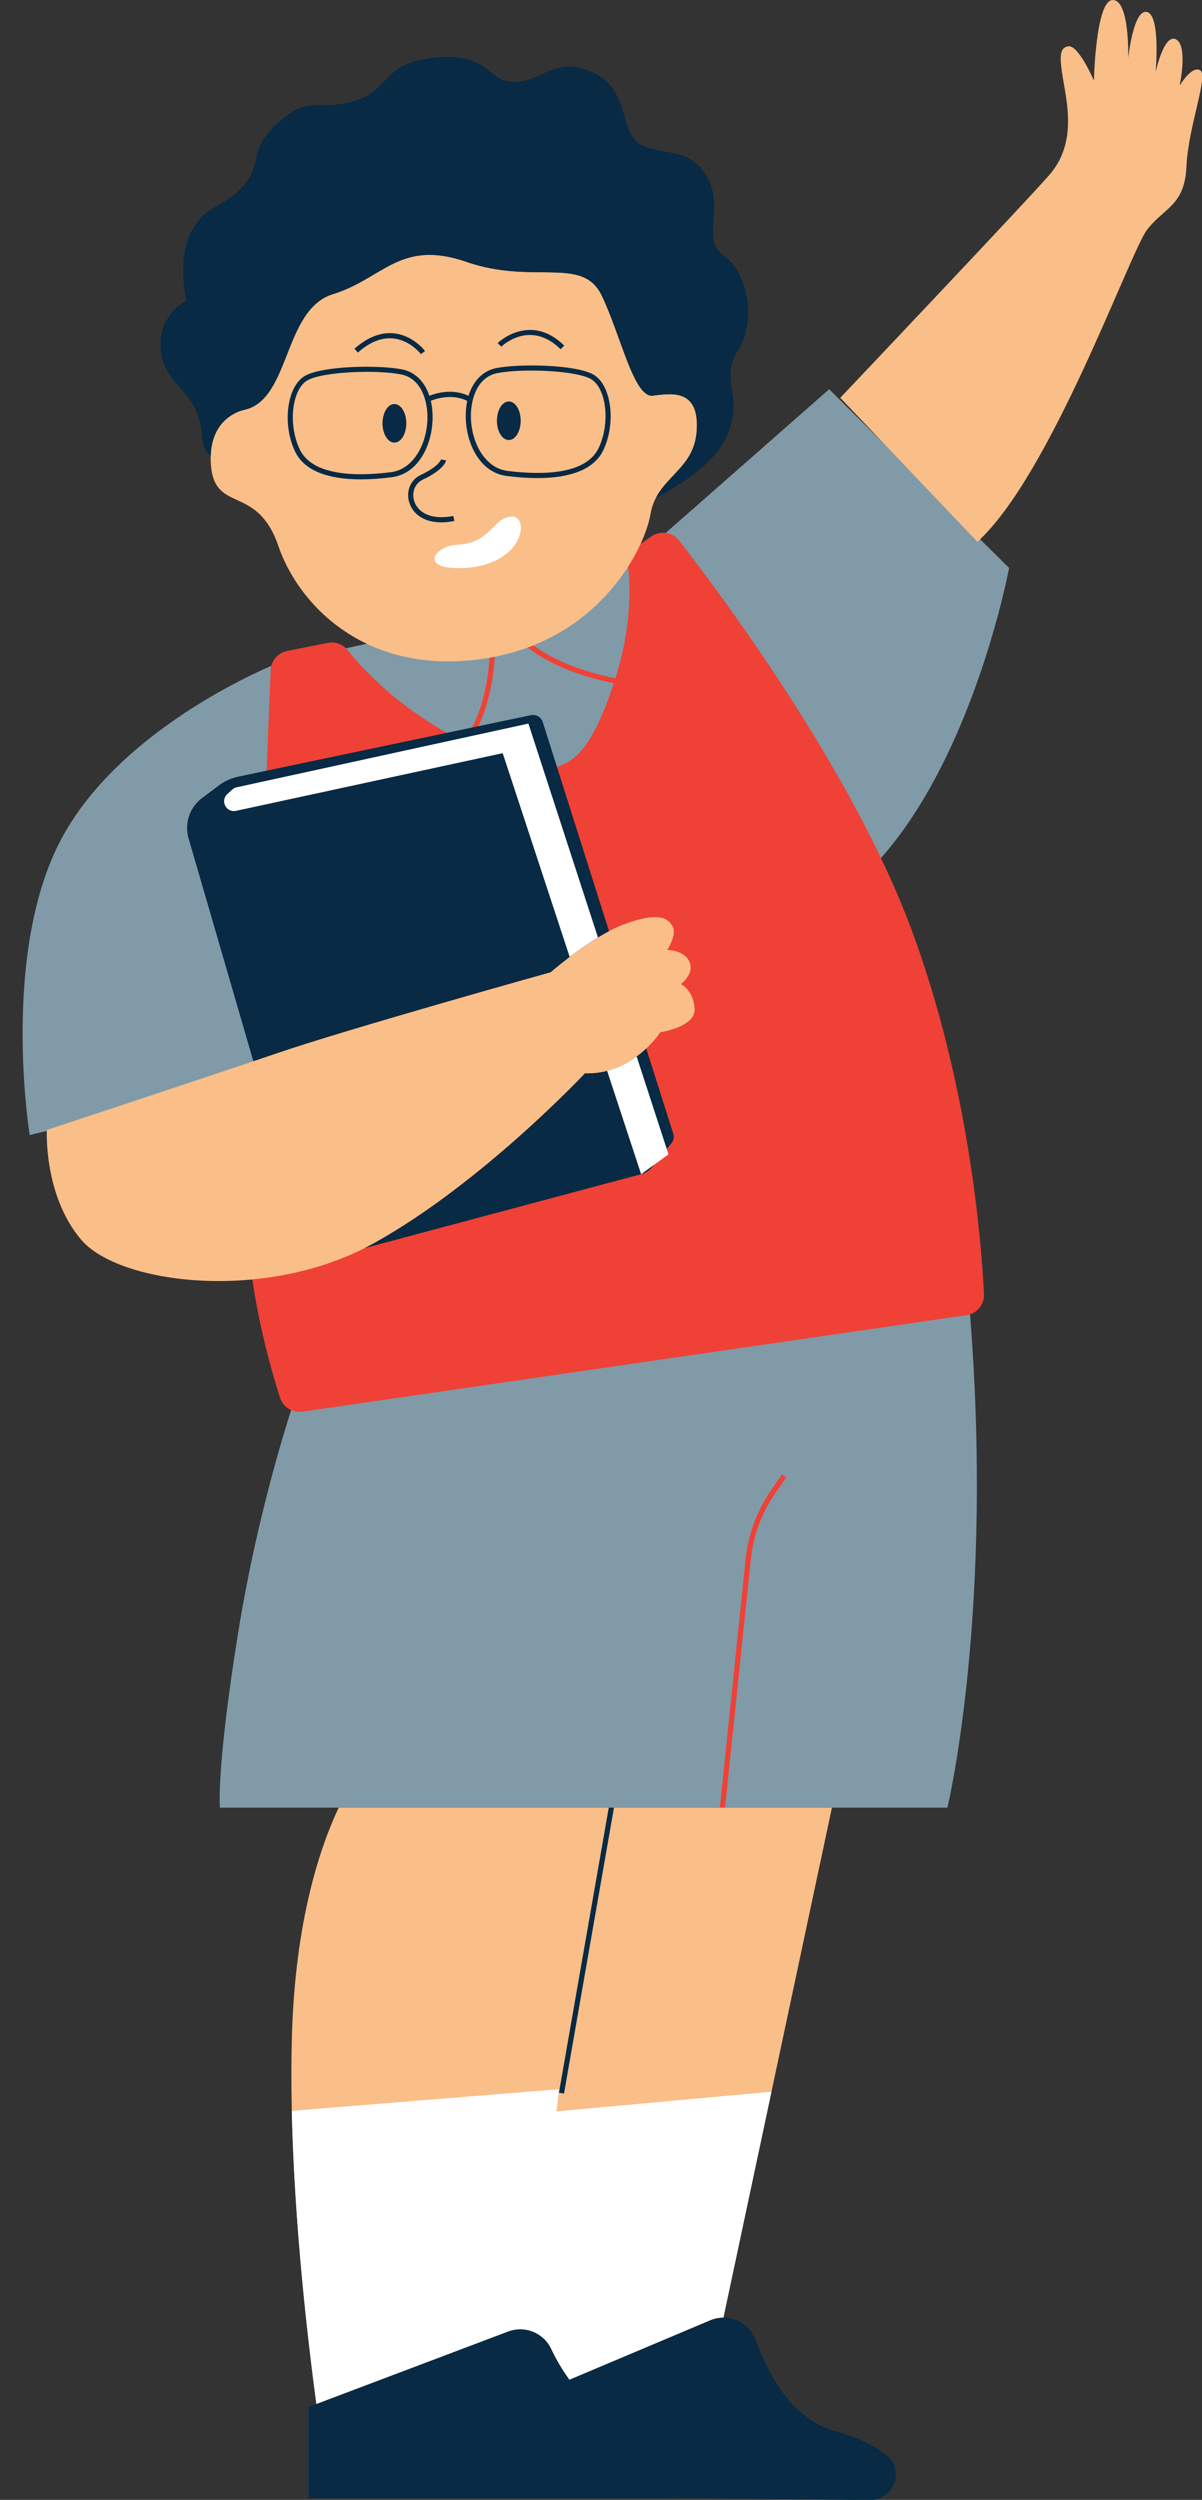 <?xml version="1.0" encoding="UTF-8" standalone="no"?><svg xmlns="http://www.w3.org/2000/svg" xmlns:xlink="http://www.w3.org/1999/xlink" fill="#000000" height="486" preserveAspectRatio="xMidYMid meet" version="1" viewBox="-4.4 0.0 233.8 486.0" width="233.8" zoomAndPan="magnify"><rect x="-4.4" y="0.0" width="233.8" height="486.0" fill="#333333" stroke="none"/><defs><clipPath id="a"><path d="M 4 0 L 229.449 0 L 229.449 476 L 4 476 Z M 4 0"/></clipPath><clipPath id="b"><path d="M 26 11 L 170 11 L 170 486.039 L 26 486.039 Z M 26 11"/></clipPath></defs><g><g id="change1_1"><path d="M 53.379 270.672 C 53.379 270.672 46.129 291.172 41.879 317.672 C 37.629 344.172 38.379 351.422 38.379 351.422 L 179.879 351.422 C 179.879 351.422 189.129 313.172 184.129 253.672 Z M 111.629 115.422 L 156.879 75.672 L 191.879 110.422 C 191.879 110.422 185.129 146.672 166.629 167.172 C 148.129 187.672 175.879 244.422 175.879 244.422 L 59.129 270.422 L 46.629 209.672 L 1.375 220.672 C 1.375 220.672 -4.375 185.172 7.625 162.922 C 19.629 140.672 49.629 128.922 49.629 128.922 L 111.629 115.422" fill="#809aa8"/></g><g id="change2_1"><path d="M 145.605 289.676 C 142.852 293.645 141.129 298.277 140.633 303.082 L 135.629 351.367 L 136.625 351.473 L 141.629 303.188 C 142.105 298.551 143.766 294.074 146.426 290.246 L 148.539 287.203 L 147.715 286.637 Z M 186.996 251.566 C 187.098 253.609 185.629 255.387 183.605 255.68 L 54.418 274.441 C 52.5 274.719 50.656 273.562 50.066 271.715 C 39.504 238.586 44.137 215.43 44.801 212.488 C 44.852 212.258 44.883 212.027 44.895 211.793 L 48.25 130.281 C 48.324 128.453 49.641 126.918 51.43 126.559 L 59.348 124.977 C 60.859 124.676 62.391 125.285 63.32 126.516 C 64.328 127.855 66.191 129.961 69.629 133.172 C 74.004 137.258 79.918 141.25 85.773 144.27 C 91.59 135.902 90.887 124.102 90.879 123.953 L 91.875 123.887 C 91.887 124.035 92.598 136.055 86.66 144.727 C 90.531 146.656 94.34 148.148 97.629 148.922 C 106.043 150.898 110.293 146.988 114.988 132.836 C 108.398 131.41 101.203 129.121 95.527 123.527 L 96.227 122.812 C 101.742 128.246 108.812 130.48 115.297 131.879 C 118.512 121.75 118.203 113.762 117.758 110.008 C 117.582 108.535 118.223 107.09 119.445 106.246 L 122.324 104.27 C 124.055 103.078 126.406 103.445 127.695 105.098 C 135.547 115.176 161.301 149.52 172.879 180.672 C 184.086 210.832 186.488 241.328 186.996 251.566" fill="#ef4136"/></g><g clip-path="url(#a)" id="change3_1"><path d="M 106.531 351.422 C 101.73 359.086 96.316 372.211 94.629 393.672 C 91.379 434.922 97.879 473.922 97.879 473.922 L 132.879 466.672 L 157.418 351.422 Z M 61.484 351.422 C 57.887 359.023 53 373.352 52.379 395.922 C 51.379 432.172 58.379 475.922 58.379 475.922 L 96.879 467.672 L 111.02 351.422 Z M 43.129 79.672 C 43.129 79.672 35.879 80.922 36.629 90.422 C 37.379 99.922 45.629 94.047 49.754 106.172 C 53.469 117.09 66.129 131.172 88.879 128.172 C 111.629 125.172 120.879 107.172 122.129 99.922 C 123.379 92.672 130.629 91.672 131.129 83.672 C 131.629 75.672 126.379 76.422 122.629 76.922 C 118.879 77.422 116.379 65.172 112.629 57.422 C 108.879 49.672 99.379 55.422 86.379 50.922 C 73.379 46.422 70.129 54.172 60.379 57.172 C 50.629 60.172 52.129 77.672 43.129 79.672 Z M 185.711 105.336 C 200.043 92.336 215.379 49.004 218.711 44.672 C 222.043 40.336 226.043 40.004 226.379 32.336 C 226.711 24.672 230.711 14.672 229.043 13.672 C 227.379 12.672 225.043 16.672 225.043 16.672 C 225.043 16.672 226.711 9.004 224.379 7.672 C 222.043 6.336 220.379 14.004 220.379 14.004 C 220.379 14.004 221.379 3.004 218.711 2.336 C 216.043 1.672 215.043 11.336 215.043 11.336 C 215.043 11.336 215.379 0.004 212.043 0.004 C 208.711 0.004 208.379 15.672 208.379 15.672 C 208.379 15.672 205.379 8.672 203.379 9.004 C 201.379 9.336 201.711 11.672 202.711 17.336 C 203.711 23.004 204.043 29.004 199.711 34.004 C 195.379 39.004 159.043 77.336 159.043 77.336 Z M 4.711 219.672 C 4.711 219.672 36.043 209.336 49.711 204.672 C 63.379 200.004 102.711 189.004 102.711 189.004 C 102.711 189.004 110.711 182.004 117.043 179.672 C 123.379 177.336 125.379 178.336 126.379 180.004 C 127.379 181.672 125.379 184.672 125.379 184.672 C 125.379 184.672 128.711 184.672 129.711 187.004 C 130.711 189.336 128.043 191.336 128.043 191.336 C 128.043 191.336 130.379 192.336 130.711 196.004 C 131.043 199.672 124.043 200.672 124.043 200.672 C 124.043 200.672 118.711 209.004 109.379 208.672 C 109.379 208.672 89.379 230.004 68.379 241.672 C 47.379 253.336 18.711 249.672 11.379 241.004 C 4.043 232.336 4.711 219.672 4.711 219.672" fill="#fabe88"/></g><g clip-path="url(#b)" id="change4_1"><path d="M 34.879 84.672 C 34.379 75.922 27.629 75.172 26.879 68.172 C 26.129 61.172 31.879 58.422 31.879 58.422 C 31.879 58.422 29.879 50.422 32.879 44.922 C 35.879 39.422 38.879 40.672 42.879 36.172 C 46.879 31.672 43.629 29.422 49.629 23.922 C 55.629 18.422 57.129 21.672 64.379 19.672 C 71.629 17.672 69.629 12.172 80.379 11.172 C 91.129 10.172 90.379 16.172 95.879 15.922 C 101.379 15.672 103.879 10.672 111.129 14.172 C 118.379 17.672 115.879 25.922 120.379 28.172 C 124.879 30.422 129.629 28.422 133.129 34.422 C 136.629 40.422 131.879 46.672 136.379 49.672 C 140.879 52.672 142.879 62.172 139.129 68.172 C 135.379 74.172 140.379 76.172 137.129 84.422 C 134.922 90.016 127.664 94.457 123.219 96.738 C 125.637 92.145 130.711 90.324 131.129 83.672 C 131.629 75.672 126.379 76.422 122.629 76.922 C 118.879 77.422 116.379 65.172 112.629 57.422 C 108.879 49.672 99.379 55.422 86.379 50.922 C 73.379 46.422 70.129 54.172 60.379 57.172 C 50.629 60.172 52.129 77.672 43.129 79.672 C 43.129 79.672 36.746 80.77 36.578 88.754 C 35.633 87.887 34.984 86.582 34.879 84.672 Z M 104.32 406.844 L 114.008 351.422 L 115.023 351.422 L 105.305 407.012 Z M 164.793 486.039 L 126.438 485.578 C 126.145 485.633 125.848 485.672 125.531 485.672 L 55.629 485.672 L 55.629 467.922 L 94.434 453.258 C 97.68 452.031 101.324 453.496 102.812 456.629 C 103.688 458.477 104.859 460.578 106.363 462.625 L 133.727 451.082 C 137.262 449.59 141.289 451.395 142.605 455 C 144.965 461.461 149.688 470.48 158.129 472.672 C 162.117 473.703 165.277 475.309 167.754 477.051 C 171.715 479.848 169.641 486.098 164.793 486.039 Z M 102.711 189.004 C 102.711 189.004 63.379 200.004 49.711 204.672 C 48.277 205.16 46.641 205.715 44.879 206.309 L 32.285 163.008 C 31.438 160.098 32.48 156.965 34.906 155.145 L 38.211 152.668 C 39.309 151.848 40.574 151.273 41.914 150.992 L 98.875 139.035 C 99.871 138.828 100.859 139.406 101.168 140.375 L 114.062 181.027 C 108.457 183.984 102.711 189.004 102.711 189.004 Z M 120.305 228.273 L 66.543 242.637 C 67.16 242.324 67.773 242.008 68.379 241.672 C 89.379 230.004 109.379 208.672 109.379 208.672 C 114.781 208.863 118.836 206.152 121.297 203.832 L 126.555 220.406 C 126.758 221.039 126.625 221.73 126.207 222.246 L 122.488 226.855 C 121.93 227.547 121.164 228.043 120.305 228.273 Z M 65.207 68.543 L 64.547 67.797 C 67.078 65.555 69.656 64.547 72.195 64.801 C 75.922 65.176 78.18 68.117 78.277 68.242 L 77.477 68.848 C 77.457 68.82 75.375 66.121 72.086 65.797 C 69.828 65.57 67.52 66.496 65.207 68.543 Z M 93.102 67.402 L 92.402 66.688 C 92.465 66.625 98.703 60.672 105.352 67.188 L 104.652 67.902 C 98.715 62.078 93.328 67.184 93.102 67.402 Z M 76.184 97.465 C 76.828 99.434 79.164 101.215 83.781 100.305 L 83.973 101.285 C 83.047 101.469 82.199 101.551 81.43 101.551 C 77.824 101.551 75.875 99.734 75.234 97.773 C 74.508 95.559 75.426 93.273 77.414 92.344 C 81.016 90.652 81.383 89.332 81.387 89.316 L 82.371 89.504 C 82.34 89.684 81.957 91.316 77.84 93.246 C 76.312 93.961 75.617 95.734 76.184 97.465 Z M 74.629 82.297 C 74.629 84.367 73.594 86.047 72.316 86.047 C 71.035 86.047 70.004 84.367 70.004 82.297 C 70.004 80.223 71.035 78.547 72.316 78.547 C 73.594 78.547 74.629 80.223 74.629 82.297 Z M 92.254 81.797 C 92.254 79.723 93.285 78.047 94.566 78.047 C 95.844 78.047 96.879 79.723 96.879 81.797 C 96.879 83.867 95.844 85.547 94.566 85.547 C 93.285 85.547 92.254 83.867 92.254 81.797 Z M 92.348 72.535 C 97.148 71.605 107.293 72.004 110.398 73.613 C 113.531 75.238 114.383 82.16 112.051 87.082 C 109.578 92.297 101.043 92.391 94.312 91.551 C 89.848 90.988 87.355 85.992 87.199 81.348 C 87.078 77.766 88.355 73.309 92.348 72.535 Z M 78.738 81.598 C 78.582 86.242 76.09 91.238 71.625 91.801 C 64.898 92.641 56.359 92.547 53.887 87.332 C 51.559 82.41 52.406 75.488 55.539 73.863 C 57.543 72.824 62.465 72.289 67 72.289 C 69.5 72.289 71.883 72.453 73.59 72.785 C 77.582 73.559 78.859 78.016 78.738 81.598 Z M 86.199 81.379 C 86.363 86.297 88.938 91.883 94.191 92.539 C 96.332 92.809 98.312 92.941 100.125 92.941 C 106.859 92.941 111.254 91.102 112.953 87.508 C 115.535 82.062 114.477 74.602 110.855 72.727 C 107.27 70.863 96.664 70.68 92.156 71.555 C 89.543 72.062 87.621 74.051 86.734 76.949 C 83.48 75.414 80.16 76.523 79.117 76.949 C 78.199 74.188 76.32 72.297 73.781 71.805 C 69.273 70.93 58.668 71.113 55.082 72.977 C 51.461 74.852 50.406 82.312 52.984 87.758 C 54.684 91.352 59.074 93.191 65.812 93.191 C 67.625 93.191 69.605 93.059 71.746 92.789 C 77.004 92.133 79.574 86.547 79.738 81.629 C 79.781 80.293 79.66 79.047 79.395 77.918 C 80.172 77.598 83.441 76.422 86.484 77.945 C 86.262 79.004 86.156 80.152 86.199 81.379" fill="#082a44"/></g><g id="change5_1"><path d="M 94.434 453.258 C 95.836 452.73 97.309 452.703 98.652 453.094 L 104.359 406.156 L 52.359 410.367 C 52.859 432.746 55.531 455.422 57.141 467.348 Z M 93.781 411.387 C 93.477 427.234 94.344 441.867 95.355 452.992 C 98.344 452.328 101.465 453.789 102.812 456.629 C 103.688 458.477 104.859 460.578 106.363 462.625 L 133.727 451.082 C 134.57 450.723 135.445 450.559 136.309 450.562 L 145.656 406.648 Z M 85.754 110.422 C 97.465 109.938 98.754 100.297 95.129 100.422 C 91.504 100.547 91.039 105.711 84.379 105.922 C 80.379 106.047 76.629 110.797 85.754 110.422 Z M 113.691 208.176 L 120.305 228.273 L 125.629 224.422 L 119.434 205.387 C 117.883 206.535 115.961 207.586 113.691 208.176 Z M 39.809 154.383 L 40.75 153.52 C 40.996 153.289 41.301 153.133 41.629 153.059 L 98.379 140.672 L 111.906 182.254 C 109.898 183.473 107.973 184.84 106.406 186.027 L 93.379 146.422 L 41.457 157.645 C 39.578 158.008 38.402 155.676 39.809 154.383" fill="#ffffff"/></g></g></svg>